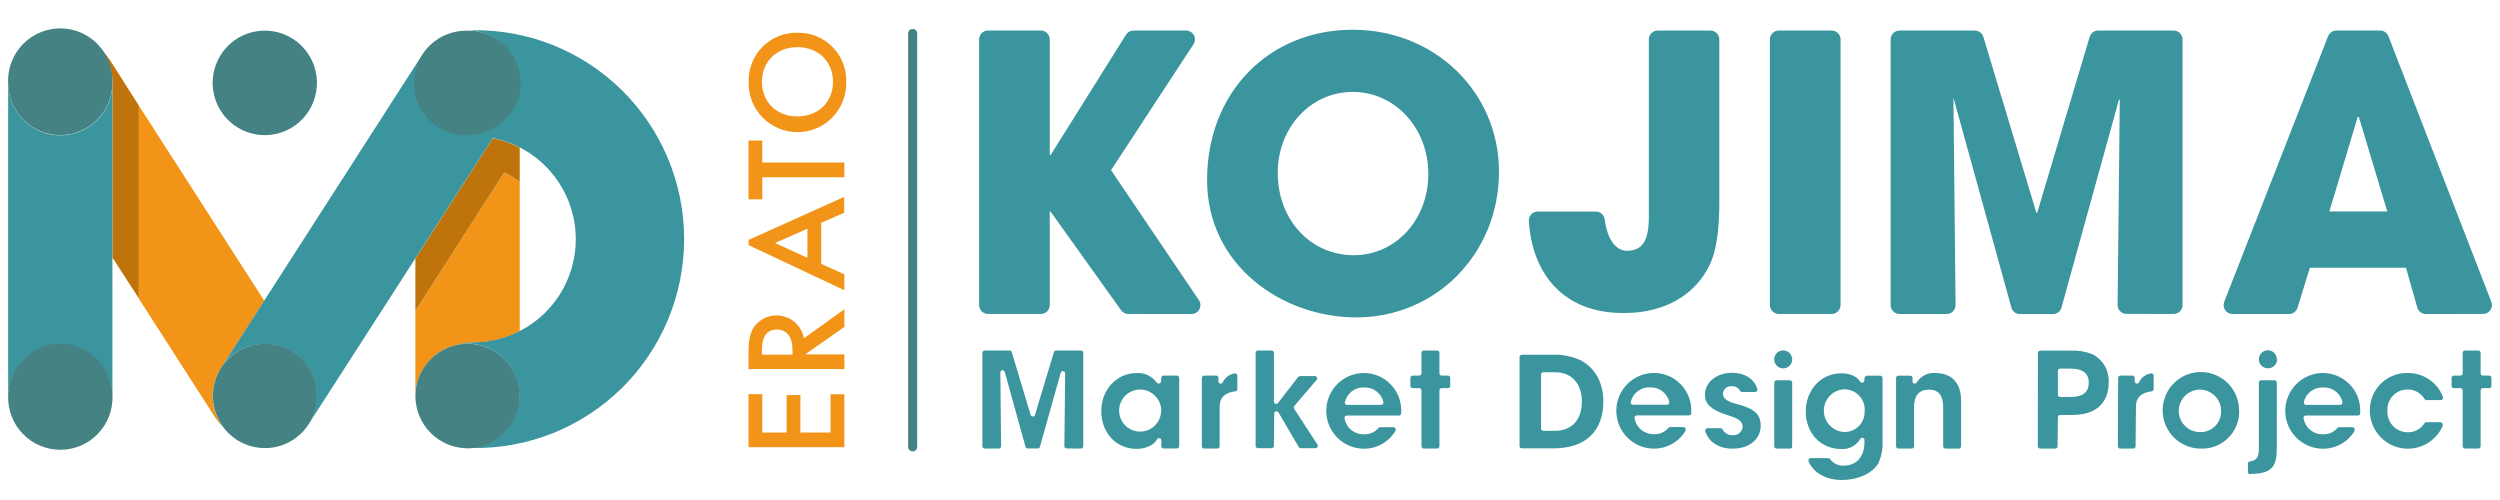 <svg width="230" height="46" viewBox="0 0 230 46" fill="none" xmlns="http://www.w3.org/2000/svg">
<path d="M70.131 36.259V39.795H72.368V36.347H73.637V39.795H76.413V36.27H77.682V41.144H68.862V36.259H70.131ZM68.862 32.4C68.862 31.328 68.996 30.638 69.378 30.067C69.674 29.662 70.082 29.352 70.551 29.177C71.021 29.002 71.531 28.968 72.02 29.081C72.508 29.193 72.953 29.447 73.299 29.81C73.644 30.174 73.876 30.63 73.966 31.125L77.686 28.442V30.075L74.077 32.607H77.686V33.956H68.862V32.4ZM72.911 32.627V32.201C72.911 31.818 72.869 30.32 71.466 30.32C70.223 30.32 70.104 31.5 70.104 32.163V32.627H72.911ZM75.553 20.499V24.277L77.682 25.243V26.703L68.873 22.553V22.07L77.667 18.112V19.572L75.553 20.499ZM74.283 21.044L71.297 22.354L74.283 23.722V21.044ZM70.131 14.955H77.682V16.308H70.131V18.338H68.862V12.928H70.131V14.955ZM73.366 3.012C73.96 2.998 74.551 3.106 75.103 3.328C75.655 3.55 76.156 3.882 76.575 4.304C76.995 4.726 77.325 5.23 77.545 5.783C77.765 6.337 77.87 6.93 77.854 7.526C77.872 8.128 77.769 8.727 77.551 9.288C77.333 9.85 77.005 10.362 76.586 10.794C76.168 11.226 75.667 11.569 75.113 11.804C74.56 12.038 73.965 12.159 73.364 12.159C72.763 12.159 72.168 12.038 71.614 11.804C71.061 11.569 70.56 11.226 70.141 10.794C69.722 10.362 69.394 9.85 69.177 9.288C68.959 8.727 68.856 8.128 68.873 7.526C68.858 6.93 68.964 6.337 69.184 5.783C69.404 5.229 69.734 4.726 70.154 4.304C70.575 3.882 71.076 3.55 71.628 3.328C72.18 3.106 72.771 2.998 73.366 3.012ZM73.366 4.338C71.454 4.338 70.097 5.663 70.097 7.526C70.097 9.388 71.446 10.71 73.366 10.71C75.285 10.71 76.635 9.384 76.635 7.526C76.635 5.667 75.285 4.338 73.366 4.338Z" fill="#F29417"/>
<path d="M83.968 41.527C83.856 41.527 83.749 41.483 83.67 41.404C83.591 41.325 83.547 41.217 83.547 41.106V3.123C83.541 3.064 83.548 3.005 83.567 2.95C83.585 2.894 83.615 2.843 83.654 2.799C83.694 2.756 83.742 2.721 83.796 2.697C83.849 2.673 83.907 2.661 83.966 2.661C84.024 2.661 84.082 2.673 84.136 2.697C84.189 2.721 84.237 2.756 84.277 2.799C84.316 2.843 84.346 2.894 84.365 2.95C84.383 3.005 84.39 3.064 84.384 3.123V41.106C84.385 41.161 84.374 41.215 84.354 41.267C84.333 41.318 84.302 41.364 84.264 41.403C84.225 41.443 84.179 41.474 84.128 41.495C84.077 41.516 84.023 41.527 83.968 41.527Z" fill="#448284"/>
<path d="M103.799 28.883C103.661 28.882 103.526 28.847 103.406 28.78C103.285 28.713 103.184 28.617 103.111 28.5L96.646 19.457H96.577V28.067C96.576 28.283 96.49 28.49 96.337 28.643C96.185 28.796 95.978 28.882 95.763 28.883H90.892C90.676 28.883 90.469 28.797 90.316 28.644C90.163 28.491 90.077 28.283 90.077 28.067V3.629C90.077 3.521 90.097 3.415 90.138 3.315C90.179 3.216 90.239 3.125 90.314 3.049C90.39 2.973 90.48 2.912 90.579 2.871C90.678 2.83 90.784 2.809 90.892 2.809H95.763C95.979 2.81 96.186 2.896 96.339 3.05C96.491 3.204 96.577 3.412 96.577 3.629V14.284H96.646L103.593 3.192C103.666 3.075 103.767 2.978 103.888 2.911C104.008 2.844 104.143 2.809 104.281 2.809H109.121C109.269 2.81 109.413 2.85 109.54 2.926C109.666 3.003 109.77 3.111 109.84 3.242C109.91 3.371 109.942 3.518 109.935 3.665C109.928 3.812 109.88 3.955 109.798 4.077L102.216 15.656L110.291 27.603C110.378 27.726 110.429 27.869 110.439 28.019C110.449 28.169 110.418 28.318 110.349 28.451C110.279 28.584 110.175 28.696 110.047 28.773C109.919 28.851 109.772 28.891 109.622 28.89L103.799 28.883ZM137.907 15.798C137.907 8.472 132 2.736 124.46 2.736C116.691 2.736 111.052 8.548 111.052 16.556C111.052 24.473 118.026 29.201 124.77 29.201C132.137 29.201 137.907 23.319 137.907 15.798ZM131.407 16.005C131.407 20.197 128.402 23.48 124.564 23.48C120.564 23.48 117.552 20.223 117.552 15.901C117.552 11.725 120.587 8.456 124.46 8.456C128.333 8.456 131.407 11.771 131.407 16.005ZM168.516 28.883C168.732 28.883 168.939 28.797 169.092 28.644C169.245 28.491 169.331 28.283 169.331 28.067V3.629C169.331 3.521 169.31 3.415 169.27 3.315C169.229 3.216 169.169 3.125 169.093 3.049C169.018 2.973 168.928 2.912 168.829 2.871C168.73 2.83 168.623 2.809 168.516 2.809H163.649C163.432 2.809 163.224 2.895 163.071 3.049C162.917 3.203 162.831 3.411 162.831 3.629V28.067C162.832 28.283 162.918 28.49 163.071 28.643C163.223 28.796 163.43 28.882 163.645 28.883H168.516ZM199.978 28.883C200.194 28.883 200.401 28.797 200.554 28.644C200.707 28.491 200.793 28.283 200.793 28.067V3.629C200.793 3.521 200.772 3.415 200.732 3.315C200.691 3.216 200.631 3.125 200.555 3.049C200.48 2.973 200.39 2.912 200.291 2.871C200.192 2.83 200.085 2.809 199.978 2.809H193.012C192.839 2.812 192.672 2.871 192.534 2.976C192.397 3.082 192.296 3.228 192.247 3.395L187.419 19.591H187.35L182.471 3.395C182.421 3.229 182.321 3.084 182.183 2.979C182.046 2.875 181.879 2.816 181.707 2.812H174.752C174.536 2.813 174.329 2.9 174.176 3.054C174.023 3.208 173.938 3.416 173.938 3.632V28.07C173.939 28.287 174.025 28.494 174.177 28.646C174.33 28.799 174.536 28.886 174.752 28.887H179.099C179.206 28.887 179.313 28.865 179.412 28.824C179.511 28.782 179.601 28.722 179.676 28.645C179.829 28.488 179.914 28.278 179.913 28.059L179.715 8.981L185.048 28.3C185.096 28.471 185.199 28.622 185.341 28.729C185.482 28.836 185.655 28.894 185.832 28.894H188.891C189.065 28.891 189.233 28.831 189.371 28.724C189.509 28.617 189.608 28.469 189.655 28.3L194.951 9.142L195.019 9.211L194.821 28.047C194.819 28.156 194.838 28.263 194.878 28.364C194.918 28.465 194.978 28.556 195.054 28.633C195.13 28.71 195.22 28.771 195.32 28.813C195.42 28.855 195.527 28.876 195.635 28.875L199.978 28.883ZM228.435 28.883C228.569 28.884 228.701 28.852 228.819 28.791C228.938 28.729 229.04 28.639 229.115 28.528C229.191 28.417 229.238 28.29 229.253 28.157C229.268 28.023 229.249 27.889 229.2 27.764L219.733 3.326C219.672 3.173 219.566 3.042 219.43 2.95C219.294 2.857 219.133 2.808 218.969 2.809H214.954C214.79 2.807 214.629 2.856 214.493 2.947C214.356 3.039 214.251 3.17 214.189 3.322L204.631 27.76C204.582 27.885 204.563 28.02 204.577 28.153C204.591 28.287 204.637 28.415 204.711 28.526C204.786 28.637 204.887 28.729 205.005 28.791C205.123 28.854 205.255 28.887 205.388 28.887H210.595C210.762 28.886 210.925 28.834 211.062 28.738C211.198 28.642 211.302 28.507 211.36 28.35L212.507 24.63H221.35L222.402 28.331C222.456 28.492 222.559 28.632 222.696 28.731C222.833 28.831 222.997 28.885 223.167 28.887L228.435 28.883ZM216.915 10.736L217.019 10.771L219.63 19.457H214.3L216.915 10.736ZM157.379 2.809H152.508C152.401 2.809 152.295 2.83 152.196 2.871C152.096 2.912 152.007 2.973 151.931 3.049C151.855 3.125 151.795 3.216 151.755 3.315C151.714 3.415 151.693 3.521 151.694 3.629V19.971C151.694 22.147 151.105 23.036 149.732 23.074H149.648C148.715 23.051 147.897 22.151 147.626 20.166C147.599 19.971 147.502 19.791 147.354 19.662C147.206 19.532 147.016 19.461 146.819 19.461H141.466C141.355 19.461 141.245 19.484 141.144 19.528C141.042 19.572 140.95 19.637 140.874 19.718C140.798 19.798 140.739 19.893 140.702 19.997C140.664 20.102 140.649 20.212 140.656 20.323C140.943 25.147 143.81 28.795 149.296 28.795H149.476C153.101 28.795 155.976 27.162 157.318 24.316C157.895 23.086 158.178 21.204 158.178 18.568V3.625C158.177 3.411 158.093 3.207 157.944 3.054C157.795 2.902 157.592 2.814 157.379 2.809ZM99.452 41.267C99.507 41.267 99.56 41.245 99.599 41.206C99.639 41.167 99.661 41.115 99.662 41.06V32.458C99.662 32.402 99.64 32.348 99.601 32.309C99.561 32.269 99.508 32.247 99.452 32.247H97.158C97.113 32.248 97.07 32.262 97.034 32.289C96.999 32.316 96.972 32.354 96.959 32.396L95.22 38.171C95.207 38.214 95.18 38.251 95.145 38.278C95.109 38.305 95.066 38.32 95.021 38.32C94.976 38.32 94.932 38.305 94.895 38.278C94.859 38.252 94.832 38.214 94.818 38.171L93.082 32.396C93.069 32.353 93.042 32.316 93.005 32.289C92.969 32.262 92.925 32.247 92.88 32.247H90.586C90.531 32.248 90.478 32.271 90.44 32.31C90.401 32.349 90.379 32.403 90.379 32.458V41.06C90.379 41.115 90.401 41.167 90.44 41.206C90.478 41.245 90.531 41.267 90.586 41.267H91.893C91.948 41.266 92 41.244 92.039 41.205C92.059 41.186 92.075 41.163 92.085 41.137C92.096 41.111 92.101 41.084 92.1 41.056L92.031 34.274C92.029 34.223 92.047 34.174 92.079 34.135C92.111 34.096 92.157 34.071 92.207 34.063H92.237C92.282 34.063 92.326 34.078 92.362 34.105C92.398 34.132 92.424 34.169 92.436 34.213L94.348 41.109C94.36 41.153 94.386 41.191 94.422 41.218C94.458 41.245 94.502 41.259 94.547 41.259H95.472C95.518 41.259 95.562 41.244 95.599 41.216C95.636 41.189 95.662 41.15 95.675 41.106L97.586 34.293C97.598 34.25 97.624 34.211 97.66 34.184C97.696 34.157 97.74 34.143 97.785 34.144H97.816C97.866 34.151 97.912 34.176 97.945 34.215C97.978 34.254 97.996 34.303 97.995 34.354L97.923 41.048C97.923 41.104 97.945 41.158 97.984 41.197C98.024 41.237 98.077 41.259 98.133 41.259L99.452 41.267ZM106.445 40.42C106.463 40.386 106.489 40.359 106.521 40.339C106.554 40.319 106.591 40.309 106.628 40.309H106.678C106.724 40.319 106.765 40.345 106.794 40.382C106.823 40.419 106.839 40.465 106.839 40.512V41.052C106.839 41.107 106.86 41.16 106.899 41.198C106.938 41.237 106.99 41.259 107.045 41.259H108.28C108.335 41.259 108.387 41.237 108.426 41.198C108.465 41.16 108.487 41.107 108.487 41.052V34.764C108.487 34.709 108.465 34.656 108.426 34.617C108.388 34.577 108.335 34.555 108.28 34.554H107.045C107.016 34.555 106.988 34.561 106.962 34.573C106.936 34.585 106.913 34.602 106.893 34.623C106.874 34.644 106.858 34.669 106.848 34.696C106.838 34.722 106.834 34.751 106.835 34.78L106.812 35.098C106.809 35.142 106.792 35.184 106.764 35.217C106.736 35.251 106.698 35.275 106.655 35.285H106.605C106.57 35.288 106.534 35.282 106.502 35.266C106.47 35.251 106.442 35.227 106.422 35.197C106.211 34.907 105.931 34.674 105.607 34.521C105.283 34.367 104.925 34.298 104.568 34.32C102.744 34.32 101.318 35.852 101.318 37.803C101.318 39.83 102.687 41.297 104.568 41.297C105.432 41.293 106.162 40.945 106.445 40.42ZM106.827 37.799C106.822 38.18 106.705 38.551 106.49 38.865C106.276 39.18 105.974 39.424 105.621 39.568C105.269 39.711 104.883 39.748 104.51 39.672C104.137 39.597 103.795 39.413 103.526 39.144C103.257 38.875 103.073 38.532 102.997 38.159C102.921 37.786 102.957 37.398 103.099 37.045C103.242 36.692 103.485 36.389 103.798 36.173C104.112 35.958 104.482 35.839 104.862 35.833C105.121 35.832 105.377 35.882 105.617 35.98C105.856 36.078 106.074 36.222 106.258 36.405C106.441 36.587 106.587 36.805 106.687 37.044C106.787 37.283 106.838 37.54 106.839 37.799H106.827ZM111.996 41.267C112.051 41.267 112.104 41.245 112.144 41.206C112.183 41.167 112.206 41.115 112.207 41.06V37.45C112.207 37.132 112.207 36.163 113.652 36.006C113.702 36 113.749 35.976 113.783 35.938C113.817 35.899 113.836 35.85 113.835 35.799V34.557C113.835 34.527 113.828 34.497 113.816 34.469C113.803 34.442 113.785 34.417 113.763 34.397C113.72 34.362 113.665 34.346 113.61 34.35C113.368 34.383 113.139 34.476 112.943 34.621C112.747 34.767 112.591 34.96 112.49 35.182C112.471 35.215 112.445 35.242 112.412 35.261C112.38 35.279 112.343 35.289 112.306 35.289H112.252C112.208 35.278 112.168 35.251 112.14 35.214C112.111 35.178 112.096 35.133 112.096 35.086V34.768C112.096 34.713 112.074 34.66 112.035 34.62C111.997 34.581 111.944 34.558 111.889 34.557H110.78C110.725 34.557 110.671 34.58 110.632 34.619C110.592 34.659 110.57 34.712 110.57 34.768V41.06C110.571 41.115 110.594 41.167 110.633 41.206C110.672 41.245 110.725 41.267 110.78 41.267H111.996ZM121.023 41.232C121.061 41.231 121.098 41.22 121.131 41.2C121.163 41.18 121.189 41.151 121.207 41.117C121.226 41.085 121.237 41.048 121.237 41.01C121.237 40.972 121.226 40.935 121.207 40.903L119.058 37.604C119.034 37.565 119.023 37.52 119.026 37.474C119.03 37.428 119.047 37.385 119.077 37.351L121.126 34.952C121.154 34.922 121.172 34.884 121.179 34.843C121.185 34.802 121.179 34.76 121.162 34.723C121.145 34.685 121.117 34.654 121.082 34.632C121.047 34.61 121.007 34.599 120.966 34.6H119.601C119.568 34.599 119.535 34.607 119.505 34.621C119.475 34.636 119.449 34.657 119.429 34.684L117.578 37.071C117.559 37.097 117.533 37.118 117.504 37.133C117.475 37.147 117.443 37.155 117.41 37.155H117.341C117.3 37.14 117.264 37.113 117.238 37.076C117.213 37.04 117.2 36.996 117.2 36.952V32.462C117.2 32.405 117.177 32.35 117.137 32.31C117.097 32.27 117.042 32.247 116.986 32.247H115.728C115.672 32.248 115.618 32.271 115.579 32.311C115.54 32.351 115.518 32.405 115.518 32.462V41.017C115.518 41.074 115.54 41.128 115.579 41.168C115.618 41.208 115.672 41.231 115.728 41.232H116.986C117.042 41.232 117.097 41.209 117.137 41.169C117.177 41.129 117.2 41.075 117.2 41.017L117.223 38.048C117.223 38.001 117.239 37.956 117.267 37.919C117.295 37.881 117.335 37.854 117.38 37.841H117.437C117.474 37.841 117.51 37.851 117.542 37.869C117.574 37.887 117.601 37.913 117.62 37.945L119.486 41.129C119.505 41.161 119.532 41.188 119.564 41.206C119.596 41.225 119.632 41.235 119.67 41.236L121.023 41.232ZM128.379 39.627C128.399 39.594 128.409 39.557 128.409 39.519C128.409 39.481 128.399 39.444 128.379 39.412C128.361 39.38 128.335 39.353 128.304 39.334C128.272 39.315 128.236 39.305 128.199 39.305H126.968C126.94 39.305 126.911 39.312 126.885 39.323C126.858 39.335 126.835 39.352 126.815 39.374C126.657 39.563 126.458 39.714 126.232 39.814C126.007 39.914 125.762 39.962 125.516 39.952C125.082 39.973 124.657 39.833 124.32 39.558C123.984 39.284 123.76 38.895 123.692 38.466C123.688 38.436 123.691 38.406 123.699 38.378C123.708 38.35 123.722 38.324 123.741 38.301C123.761 38.278 123.785 38.26 123.812 38.248C123.839 38.235 123.868 38.228 123.898 38.228H128.708C128.761 38.228 128.813 38.207 128.851 38.17C128.89 38.133 128.912 38.082 128.914 38.029C128.914 37.983 128.914 37.937 128.914 37.887C128.931 37.424 128.854 36.962 128.688 36.53C128.523 36.097 128.272 35.702 127.951 35.369C127.63 35.036 127.245 34.771 126.819 34.59C126.393 34.409 125.936 34.316 125.473 34.316C124.552 34.321 123.67 34.692 123.021 35.348C122.372 36.005 122.011 36.892 122.015 37.816C122.02 38.74 122.39 39.624 123.045 40.274C123.7 40.924 124.586 41.286 125.508 41.282C126.09 41.28 126.662 41.126 127.167 40.836C127.673 40.546 128.094 40.129 128.391 39.627H128.379ZM127.27 36.994C127.278 37.025 127.278 37.057 127.271 37.087C127.263 37.118 127.249 37.147 127.228 37.171C127.209 37.195 127.185 37.214 127.157 37.227C127.129 37.241 127.099 37.248 127.068 37.247H123.933C123.901 37.248 123.87 37.241 123.842 37.228C123.813 37.214 123.788 37.195 123.768 37.171C123.749 37.146 123.736 37.117 123.729 37.087C123.722 37.056 123.723 37.025 123.73 36.994C123.821 36.599 124.046 36.249 124.367 36.002C124.688 35.756 125.085 35.63 125.489 35.646C125.898 35.626 126.3 35.75 126.628 35.996C126.955 36.243 127.186 36.596 127.282 36.994H127.27ZM132.218 41.267C132.273 41.267 132.326 41.245 132.365 41.206C132.404 41.167 132.427 41.115 132.428 41.06V35.918C132.428 35.862 132.45 35.809 132.488 35.77C132.527 35.731 132.579 35.708 132.634 35.707H133.212C133.239 35.707 133.267 35.703 133.292 35.692C133.317 35.682 133.341 35.667 133.36 35.648C133.38 35.628 133.395 35.605 133.406 35.58C133.417 35.555 133.422 35.528 133.422 35.5V34.764C133.422 34.709 133.4 34.655 133.361 34.615C133.321 34.576 133.268 34.554 133.212 34.554H132.634C132.58 34.554 132.527 34.532 132.489 34.493C132.45 34.454 132.428 34.402 132.428 34.347V32.458C132.428 32.402 132.406 32.348 132.366 32.309C132.327 32.269 132.274 32.247 132.218 32.247H130.987C130.931 32.247 130.877 32.269 130.838 32.309C130.799 32.348 130.776 32.402 130.776 32.458V34.347C130.776 34.402 130.755 34.454 130.716 34.493C130.677 34.532 130.625 34.554 130.57 34.554H129.966C129.91 34.554 129.857 34.576 129.817 34.615C129.778 34.655 129.756 34.709 129.756 34.764V35.5C129.757 35.555 129.779 35.608 129.818 35.647C129.858 35.685 129.911 35.707 129.966 35.707H130.57C130.625 35.708 130.678 35.731 130.716 35.77C130.755 35.809 130.776 35.862 130.776 35.918V41.06C130.777 41.115 130.8 41.167 130.839 41.206C130.879 41.245 130.932 41.267 130.987 41.267H132.218ZM142.954 41.247C145.848 41.247 147.507 39.676 147.507 36.941C147.507 35.228 146.773 33.875 145.443 33.155C144.612 32.774 143.702 32.595 142.789 32.634H140.013C139.958 32.633 139.905 32.654 139.865 32.692C139.825 32.73 139.801 32.782 139.799 32.837V41.044C139.801 41.1 139.825 41.152 139.865 41.19C139.905 41.228 139.958 41.248 140.013 41.247H142.954ZM143.084 34.251C144.594 34.251 145.531 35.285 145.531 36.952C145.531 38.619 144.609 39.634 143.068 39.634H141.99C141.935 39.635 141.882 39.615 141.842 39.577C141.802 39.539 141.778 39.486 141.776 39.431V34.45C141.777 34.423 141.782 34.395 141.794 34.37C141.805 34.345 141.821 34.322 141.841 34.304C141.86 34.285 141.884 34.27 141.91 34.26C141.935 34.251 141.963 34.246 141.99 34.247L143.084 34.251ZM155.062 39.615C155.082 39.583 155.092 39.546 155.092 39.508C155.092 39.47 155.082 39.433 155.062 39.401C155.044 39.368 155.017 39.341 154.985 39.322C154.953 39.303 154.916 39.293 154.878 39.293H153.651C153.622 39.294 153.593 39.3 153.566 39.312C153.539 39.324 153.515 39.341 153.494 39.362C153.337 39.552 153.139 39.703 152.914 39.803C152.689 39.904 152.444 39.951 152.198 39.941C151.765 39.961 151.34 39.821 151.003 39.547C150.667 39.273 150.443 38.883 150.375 38.454C150.371 38.425 150.374 38.395 150.382 38.367C150.391 38.338 150.405 38.312 150.424 38.289C150.443 38.267 150.467 38.248 150.495 38.235C150.522 38.223 150.551 38.216 150.581 38.217H155.387C155.441 38.218 155.493 38.197 155.533 38.16C155.572 38.123 155.595 38.072 155.597 38.017V37.879C155.614 37.416 155.537 36.955 155.371 36.522C155.206 36.09 154.955 35.695 154.634 35.361C154.313 35.028 153.928 34.763 153.502 34.582C153.076 34.401 152.619 34.308 152.156 34.308C151.235 34.313 150.353 34.685 149.704 35.342C149.056 35.999 148.695 36.887 148.7 37.81C148.705 38.734 149.076 39.618 149.731 40.268C150.387 40.917 151.273 41.279 152.195 41.274C152.775 41.271 153.346 41.118 153.85 40.83C154.354 40.541 154.776 40.127 155.073 39.627L155.062 39.615ZM153.571 36.983C153.577 37.014 153.577 37.045 153.57 37.076C153.562 37.106 153.549 37.135 153.529 37.159C153.51 37.183 153.485 37.203 153.457 37.216C153.43 37.229 153.399 37.236 153.368 37.236H150.233C150.202 37.236 150.171 37.229 150.142 37.216C150.114 37.203 150.089 37.183 150.069 37.159C150.05 37.134 150.036 37.106 150.029 37.075C150.022 37.045 150.021 37.014 150.027 36.983C150.119 36.589 150.344 36.239 150.665 35.993C150.986 35.747 151.382 35.62 151.785 35.634C152.196 35.615 152.601 35.741 152.929 35.989C153.257 36.237 153.488 36.593 153.582 36.994L153.571 36.983ZM161.982 39.136C161.982 38.151 161.416 37.604 159.963 37.22C159.283 37.044 158.511 36.837 158.511 36.209C158.517 36.111 158.544 36.015 158.588 35.928C158.633 35.84 158.695 35.763 158.77 35.7C158.846 35.637 158.933 35.591 159.027 35.563C159.121 35.535 159.22 35.527 159.317 35.538C159.47 35.524 159.624 35.555 159.76 35.627C159.896 35.7 160.008 35.81 160.082 35.944C160.099 35.98 160.125 36.01 160.158 36.031C160.192 36.052 160.23 36.063 160.269 36.063H161.478C161.51 36.063 161.541 36.055 161.57 36.04C161.599 36.025 161.624 36.004 161.643 35.978C161.662 35.952 161.675 35.922 161.681 35.891C161.687 35.859 161.685 35.826 161.676 35.795C161.393 34.856 160.529 34.297 159.321 34.297C158.113 34.297 156.855 35.017 156.855 36.347C156.855 37.178 157.49 37.742 158.912 38.182C159.891 38.489 160.327 38.722 160.327 39.289C160.302 39.511 160.19 39.714 160.016 39.854C159.841 39.993 159.619 40.058 159.398 40.033C159.214 40.045 159.03 40.003 158.869 39.912C158.709 39.821 158.579 39.684 158.495 39.519C158.478 39.483 158.451 39.452 158.417 39.431C158.383 39.409 158.344 39.397 158.304 39.397H157.081C157.048 39.397 157.016 39.405 156.987 39.42C156.958 39.435 156.933 39.457 156.913 39.483C156.894 39.509 156.881 39.54 156.876 39.572C156.87 39.604 156.872 39.638 156.882 39.669C157.203 40.676 158.136 41.274 159.382 41.274C160.915 41.293 161.986 40.412 161.986 39.148L161.982 39.136ZM172.84 42.542C173.114 41.905 173.234 41.212 173.192 40.519V34.772C173.192 34.716 173.17 34.663 173.131 34.623C173.091 34.584 173.038 34.561 172.982 34.561H171.751C171.722 34.563 171.693 34.57 171.667 34.583C171.64 34.595 171.617 34.613 171.597 34.634C171.578 34.656 171.563 34.681 171.553 34.709C171.543 34.737 171.539 34.766 171.54 34.795L171.518 35.025C171.512 35.068 171.494 35.108 171.465 35.14C171.436 35.172 171.399 35.195 171.357 35.205H171.311C171.276 35.205 171.24 35.197 171.209 35.18C171.178 35.163 171.151 35.139 171.131 35.109C170.825 34.615 170.191 34.343 169.392 34.343C167.534 34.343 166.13 35.876 166.13 37.86C166.13 39.845 167.503 41.309 169.392 41.309C169.738 41.333 170.085 41.26 170.393 41.098C170.701 40.937 170.958 40.692 171.135 40.393C171.152 40.357 171.178 40.327 171.212 40.306C171.245 40.285 171.283 40.274 171.323 40.274H171.368C171.414 40.285 171.455 40.31 171.484 40.347C171.514 40.384 171.529 40.43 171.529 40.477V40.676C171.529 42.006 170.806 42.834 169.644 42.834C169.398 42.852 169.151 42.807 168.928 42.702C168.704 42.597 168.511 42.437 168.367 42.236C168.348 42.208 168.322 42.185 168.292 42.17C168.262 42.155 168.229 42.147 168.195 42.148H166.582C166.548 42.147 166.514 42.155 166.484 42.17C166.454 42.185 166.429 42.208 166.41 42.236C166.39 42.264 166.378 42.297 166.374 42.331C166.37 42.365 166.374 42.399 166.387 42.431C166.8 43.481 168 44.16 169.445 44.16C171.349 44.136 172.466 43.286 172.844 42.554L172.84 42.542ZM171.544 37.826C171.556 38.08 171.514 38.335 171.422 38.572C171.33 38.81 171.19 39.026 171.01 39.206C170.83 39.386 170.615 39.527 170.377 39.619C170.14 39.711 169.887 39.753 169.633 39.742C169.135 39.71 168.667 39.49 168.326 39.126C167.984 38.761 167.794 38.28 167.794 37.78C167.794 37.28 167.984 36.798 168.326 36.434C168.667 36.069 169.135 35.849 169.633 35.818C169.895 35.81 170.156 35.857 170.399 35.957C170.642 36.056 170.861 36.207 171.042 36.397C171.223 36.588 171.361 36.815 171.449 37.063C171.536 37.311 171.57 37.575 171.548 37.837L171.544 37.826ZM180.212 41.274C180.266 41.274 180.319 41.252 180.358 41.214C180.396 41.175 180.418 41.122 180.418 41.067V36.853C180.418 34.554 178.774 34.316 178.063 34.316C177.722 34.288 177.379 34.355 177.074 34.511C176.769 34.666 176.513 34.904 176.335 35.197C176.315 35.226 176.289 35.249 176.258 35.265C176.228 35.281 176.194 35.29 176.159 35.289C176.14 35.293 176.121 35.293 176.102 35.289C176.059 35.276 176.021 35.25 175.995 35.214C175.968 35.178 175.953 35.135 175.953 35.09V34.772C175.953 34.717 175.931 34.664 175.892 34.624C175.854 34.585 175.801 34.562 175.746 34.561H174.649C174.593 34.561 174.54 34.584 174.5 34.623C174.461 34.663 174.439 34.716 174.439 34.772V41.06C174.44 41.115 174.462 41.167 174.501 41.206C174.541 41.245 174.594 41.267 174.649 41.267H175.88C175.935 41.267 175.988 41.245 176.027 41.206C176.067 41.167 176.089 41.115 176.09 41.06V37.45C176.09 36.385 176.557 35.845 177.478 35.845C178.334 35.845 178.77 36.377 178.77 37.427V41.06C178.77 41.115 178.792 41.167 178.831 41.206C178.869 41.245 178.922 41.267 178.977 41.267L180.212 41.274ZM164.674 41.274C164.729 41.274 164.781 41.252 164.82 41.214C164.859 41.175 164.88 41.122 164.88 41.067V35.197C164.88 35.142 164.859 35.089 164.82 35.05C164.781 35.01 164.729 34.988 164.674 34.987H163.439C163.384 34.988 163.331 35.01 163.293 35.05C163.254 35.089 163.232 35.142 163.232 35.197V41.06C163.232 41.115 163.254 41.167 163.293 41.206C163.332 41.245 163.384 41.267 163.439 41.267L164.674 41.274ZM164.88 33.063C164.88 32.899 164.832 32.739 164.741 32.603C164.65 32.467 164.521 32.361 164.37 32.298C164.218 32.236 164.052 32.219 163.892 32.252C163.732 32.284 163.584 32.363 163.469 32.479C163.354 32.595 163.275 32.743 163.244 32.904C163.213 33.065 163.229 33.231 163.293 33.383C163.356 33.534 163.462 33.663 163.598 33.753C163.735 33.844 163.895 33.892 164.058 33.891C164.167 33.891 164.275 33.869 164.376 33.827C164.477 33.785 164.568 33.723 164.645 33.646C164.722 33.568 164.782 33.476 164.823 33.374C164.864 33.273 164.885 33.165 164.884 33.055L164.88 33.063ZM189.089 41.274C189.144 41.274 189.197 41.252 189.235 41.214C189.274 41.175 189.296 41.122 189.296 41.067L189.326 38.385C189.326 38.33 189.348 38.278 189.387 38.239C189.426 38.2 189.478 38.178 189.533 38.178H190.63C193.567 38.178 194.002 36.293 194.002 35.167C194.026 34.639 193.898 34.115 193.633 33.657C193.368 33.2 192.977 32.829 192.507 32.588C191.874 32.339 191.195 32.226 190.516 32.258H187.698C187.643 32.26 187.59 32.282 187.551 32.322C187.513 32.361 187.491 32.414 187.491 32.469L187.476 41.06C187.477 41.115 187.5 41.167 187.539 41.206C187.578 41.245 187.631 41.267 187.686 41.267L189.089 41.274ZM190.454 33.91C191.601 33.91 192.167 34.331 192.167 35.201C192.167 36.071 191.62 36.519 190.542 36.519H189.533C189.478 36.519 189.426 36.497 189.387 36.459C189.348 36.42 189.326 36.367 189.326 36.312V34.117C189.326 34.062 189.348 34.009 189.387 33.971C189.426 33.932 189.478 33.91 189.533 33.91H190.454ZM196.27 41.267C196.324 41.267 196.377 41.245 196.416 41.206C196.454 41.167 196.476 41.115 196.476 41.06L196.507 37.45C196.507 37.132 196.507 36.163 197.952 36.006C198.003 36 198.049 35.976 198.083 35.938C198.117 35.899 198.136 35.85 198.135 35.799V34.557C198.136 34.527 198.129 34.497 198.117 34.469C198.104 34.441 198.086 34.416 198.063 34.397C198.02 34.362 197.965 34.346 197.91 34.35C197.668 34.383 197.439 34.476 197.243 34.621C197.047 34.767 196.891 34.96 196.79 35.182C196.771 35.215 196.745 35.242 196.712 35.261C196.68 35.279 196.643 35.289 196.606 35.289H196.553C196.508 35.278 196.468 35.251 196.44 35.214C196.411 35.178 196.396 35.133 196.396 35.086V34.768C196.396 34.713 196.374 34.66 196.336 34.62C196.297 34.581 196.244 34.558 196.189 34.557H195.081C195.025 34.557 194.971 34.58 194.932 34.619C194.892 34.659 194.87 34.712 194.87 34.768L194.843 41.063C194.844 41.119 194.867 41.171 194.906 41.21C194.946 41.249 194.999 41.27 195.054 41.27L196.27 41.267ZM205.992 37.776C205.998 37.078 205.796 36.395 205.413 35.812C205.03 35.23 204.483 34.774 203.842 34.504C203.2 34.233 202.493 34.16 201.81 34.292C201.126 34.425 200.498 34.758 200.004 35.25C199.51 35.741 199.172 36.368 199.035 37.052C198.897 37.736 198.965 38.445 199.23 39.09C199.495 39.735 199.945 40.287 200.524 40.675C201.102 41.063 201.783 41.27 202.479 41.27C202.943 41.288 203.406 41.21 203.839 41.041C204.272 40.872 204.666 40.616 204.996 40.288C205.327 39.961 205.586 39.569 205.76 39.137C205.933 38.705 206.016 38.242 206.004 37.776H205.992ZM204.344 37.799C204.353 38.051 204.31 38.302 204.221 38.537C204.131 38.772 203.995 38.987 203.821 39.169C203.648 39.351 203.439 39.496 203.209 39.597C202.978 39.697 202.73 39.75 202.479 39.753C202.09 39.77 201.705 39.67 201.373 39.465C201.042 39.261 200.779 38.962 200.618 38.607C200.458 38.252 200.407 37.856 200.472 37.472C200.538 37.088 200.717 36.732 200.986 36.45C201.255 36.168 201.602 35.973 201.982 35.891C202.362 35.808 202.759 35.842 203.12 35.987C203.481 36.132 203.791 36.382 204.009 36.705C204.227 37.028 204.344 37.409 204.344 37.799ZM207.021 43.6C209.112 43.6 209.468 42.834 209.468 41.19V35.197C209.468 35.141 209.445 35.088 209.406 35.048C209.367 35.009 209.313 34.987 209.257 34.987H208.026C207.97 34.987 207.917 35.009 207.878 35.048C207.838 35.088 207.816 35.141 207.816 35.197V41.27C207.816 41.941 207.678 42.37 206.994 42.451C206.943 42.455 206.896 42.479 206.862 42.518C206.828 42.556 206.809 42.606 206.81 42.657V43.424C206.812 43.48 206.834 43.533 206.872 43.573C206.911 43.611 206.963 43.631 207.017 43.631L207.021 43.6ZM216.606 39.627C216.625 39.594 216.634 39.557 216.634 39.519C216.634 39.482 216.625 39.445 216.606 39.412C216.588 39.38 216.562 39.352 216.531 39.333C216.499 39.315 216.463 39.305 216.426 39.305H215.195C215.166 39.305 215.138 39.312 215.111 39.323C215.085 39.335 215.061 39.352 215.042 39.374C214.884 39.563 214.686 39.714 214.461 39.814C214.236 39.914 213.992 39.962 213.746 39.952C213.312 39.974 212.886 39.834 212.55 39.559C212.213 39.285 211.99 38.895 211.922 38.466C211.917 38.437 211.918 38.407 211.926 38.378C211.934 38.349 211.948 38.323 211.968 38.301C211.988 38.278 212.013 38.26 212.041 38.248C212.068 38.235 212.098 38.228 212.129 38.228H216.935C216.989 38.228 217.041 38.207 217.079 38.169C217.118 38.131 217.14 38.079 217.141 38.025C217.141 37.983 217.141 37.937 217.141 37.887C217.157 37.424 217.081 36.962 216.915 36.53C216.749 36.097 216.499 35.702 216.177 35.369C215.856 35.036 215.471 34.771 215.046 34.59C214.62 34.409 214.162 34.316 213.7 34.316C212.778 34.321 211.896 34.693 211.248 35.35C210.6 36.007 210.239 36.894 210.244 37.818C210.249 38.742 210.62 39.626 211.275 40.275C211.931 40.925 212.817 41.287 213.738 41.282C214.322 41.281 214.896 41.127 215.403 40.837C215.911 40.547 216.334 40.13 216.633 39.627H216.606ZM215.493 36.994C215.5 37.025 215.501 37.056 215.494 37.087C215.488 37.117 215.474 37.146 215.455 37.171C215.435 37.195 215.41 37.214 215.381 37.228C215.353 37.241 215.322 37.248 215.291 37.247H212.155C212.125 37.248 212.094 37.241 212.066 37.227C212.038 37.214 212.014 37.195 211.995 37.171C211.974 37.147 211.96 37.118 211.953 37.087C211.945 37.057 211.945 37.025 211.953 36.994C212.043 36.599 212.269 36.249 212.59 36.002C212.911 35.756 213.307 35.63 213.711 35.646C214.123 35.623 214.529 35.745 214.86 35.991C215.19 36.238 215.424 36.593 215.52 36.994H215.493ZM224.711 39.132C224.724 39.101 224.73 39.066 224.726 39.032C224.723 38.998 224.712 38.966 224.693 38.937C224.674 38.909 224.648 38.885 224.618 38.869C224.588 38.853 224.554 38.845 224.52 38.845H223.224C223.19 38.845 223.156 38.853 223.126 38.869C223.096 38.885 223.071 38.909 223.052 38.937C222.888 39.201 222.657 39.416 222.383 39.562C222.109 39.708 221.802 39.779 221.492 39.768C221.24 39.766 220.991 39.713 220.76 39.612C220.529 39.51 220.32 39.363 220.147 39.179C219.975 38.995 219.841 38.778 219.754 38.541C219.667 38.304 219.629 38.051 219.641 37.799C219.626 37.55 219.661 37.301 219.744 37.066C219.827 36.831 219.956 36.615 220.124 36.432C220.292 36.248 220.496 36.101 220.722 35.998C220.949 35.895 221.194 35.839 221.442 35.833C221.765 35.819 222.085 35.893 222.369 36.047C222.654 36.201 222.891 36.429 223.056 36.707C223.075 36.737 223.101 36.762 223.133 36.78C223.164 36.797 223.199 36.806 223.235 36.807H224.562C224.596 36.807 224.63 36.798 224.66 36.782C224.69 36.766 224.715 36.743 224.734 36.715C224.753 36.687 224.765 36.655 224.769 36.622C224.773 36.588 224.769 36.554 224.757 36.523C224.5 35.855 224.042 35.284 223.447 34.888C222.852 34.493 222.148 34.293 221.435 34.316C220.982 34.315 220.534 34.404 220.116 34.579C219.698 34.754 219.319 35.01 219.002 35.334C218.684 35.657 218.434 36.041 218.266 36.462C218.098 36.883 218.016 37.334 218.024 37.788C218.029 38.596 218.311 39.378 218.825 40.002C219.338 40.625 220.05 41.052 220.841 41.211C221.632 41.369 222.454 41.248 223.167 40.87C223.879 40.491 224.44 39.877 224.753 39.132H224.711ZM228.007 41.267C228.062 41.267 228.115 41.245 228.154 41.206C228.194 41.167 228.216 41.115 228.217 41.06V35.918C228.217 35.862 228.239 35.808 228.279 35.769C228.318 35.729 228.372 35.707 228.427 35.707H229.005C229.032 35.707 229.059 35.702 229.084 35.691C229.109 35.681 229.132 35.666 229.151 35.646C229.17 35.627 229.185 35.604 229.195 35.579C229.206 35.554 229.211 35.527 229.211 35.5V34.764C229.211 34.709 229.19 34.656 229.151 34.617C229.112 34.577 229.06 34.555 229.005 34.554H228.427C228.4 34.554 228.373 34.549 228.347 34.539C228.322 34.529 228.299 34.514 228.279 34.494C228.259 34.475 228.244 34.452 228.233 34.427C228.223 34.401 228.217 34.374 228.217 34.347V32.458C228.217 32.403 228.195 32.349 228.157 32.31C228.118 32.271 228.066 32.248 228.011 32.247H226.776C226.721 32.248 226.668 32.271 226.629 32.31C226.591 32.349 226.569 32.403 226.569 32.458V34.347C226.568 34.402 226.546 34.455 226.506 34.493C226.467 34.532 226.414 34.554 226.359 34.554H225.755C225.7 34.555 225.647 34.577 225.609 34.617C225.57 34.656 225.548 34.709 225.548 34.764V35.5C225.548 35.555 225.57 35.608 225.609 35.646C225.648 35.685 225.7 35.707 225.755 35.707H226.359C226.415 35.707 226.468 35.729 226.508 35.769C226.547 35.808 226.569 35.862 226.569 35.918V41.06C226.57 41.115 226.593 41.167 226.632 41.206C226.672 41.245 226.724 41.267 226.78 41.267H228.007ZM209.468 33.055C209.468 32.892 209.419 32.732 209.328 32.596C209.238 32.459 209.109 32.353 208.958 32.291C208.807 32.228 208.641 32.212 208.481 32.244C208.32 32.276 208.173 32.355 208.058 32.47C207.942 32.586 207.864 32.733 207.832 32.894C207.8 33.054 207.816 33.221 207.879 33.372C207.941 33.523 208.047 33.653 208.183 33.744C208.319 33.834 208.478 33.883 208.642 33.883C208.752 33.887 208.863 33.868 208.966 33.828C209.069 33.788 209.164 33.728 209.243 33.65C209.323 33.573 209.386 33.481 209.429 33.379C209.472 33.276 209.494 33.166 209.494 33.055H209.468Z" fill="#3A959E"/>
<path d="M42.209 31.695C42.626 31.577 43.057 31.516 43.49 31.515C44.993 31.517 46.475 31.161 47.815 30.477V16.74C47.38 16.392 46.905 16.099 46.4 15.867L38.214 28.599V36.301C38.214 36.32 38.214 36.343 38.214 36.366C38.23 35.242 38.638 34.159 39.368 33.306C40.098 32.452 41.104 31.882 42.209 31.695Z" fill="#F29417"/>
<path d="M20.573 33.488L24.313 27.668L12.77 9.706V27.473L19.824 38.447C20.013 38.741 20.235 39.012 20.485 39.255C19.877 38.417 19.556 37.403 19.572 36.367C19.587 35.33 19.939 34.327 20.573 33.508V33.488Z" fill="#F29417"/>
<path d="M12.77 9.706L10.338 5.874C9.723 4.865 8.878 4.015 7.872 3.395C8.624 3.811 9.251 4.421 9.686 5.163C10.122 5.904 10.351 6.749 10.35 7.61C10.35 7.61 10.35 7.61 10.35 7.633C10.35 7.656 10.35 7.633 10.35 7.66V23.703L12.774 27.458V9.706H12.77Z" fill="#BF740B"/>
<path d="M47.815 16.741V13.576C47.032 13.177 46.198 12.889 45.337 12.717L38.214 23.783V28.599L46.396 15.867C46.903 16.099 47.379 16.392 47.815 16.741Z" fill="#BF740B"/>
<path d="M10.346 7.671C10.346 7.671 10.346 7.671 10.346 7.644C10.346 8.919 9.841 10.143 8.941 11.044C8.041 11.946 6.82 12.453 5.548 12.453C4.275 12.453 3.055 11.946 2.155 11.044C1.255 10.143 0.75 8.919 0.75 7.644V36.301C0.75 36.32 0.75 36.343 0.75 36.366C0.785 35.114 1.306 33.926 2.201 33.054C3.097 32.181 4.297 31.693 5.546 31.693C6.795 31.693 7.995 32.181 8.891 33.054C9.786 33.926 10.307 35.114 10.342 36.366C10.342 36.343 10.342 36.32 10.342 36.301V7.671H10.346Z" fill="#3A959E"/>
<path d="M43.49 2.809C43.418 2.809 43.345 2.809 43.272 2.809C44.347 2.869 45.371 3.29 46.178 4.004C46.984 4.718 47.528 5.684 47.72 6.746C47.912 7.807 47.741 8.903 47.236 9.855C46.731 10.808 45.92 11.562 44.935 11.997C43.949 12.431 42.846 12.52 41.804 12.25C40.762 11.979 39.841 11.365 39.19 10.505C38.539 9.646 38.196 8.592 38.216 7.513C38.236 6.435 38.618 5.394 39.3 4.56C39.021 4.861 38.766 5.182 38.535 5.521L24.313 27.653L20.573 33.473C21.322 32.518 22.404 31.883 23.601 31.695C24.798 31.508 26.022 31.781 27.026 32.461C28.03 33.14 28.74 34.176 29.014 35.359C29.287 36.542 29.103 37.785 28.499 38.837C28.53 38.795 28.564 38.753 28.591 38.711L38.214 23.767L45.337 12.702C46.198 12.873 47.032 13.162 47.815 13.56C49.708 14.531 51.219 16.112 52.107 18.049C52.994 19.986 53.205 22.166 52.706 24.237C52.206 26.309 51.026 28.152 49.354 29.469C47.682 30.787 45.617 31.502 43.49 31.5C43.057 31.501 42.626 31.561 42.209 31.68C42.476 31.632 42.746 31.608 43.016 31.607C44.263 31.615 45.457 32.109 46.346 32.985C47.236 33.86 47.75 35.048 47.781 36.297C47.812 37.546 47.357 38.757 46.511 39.676C45.666 40.594 44.498 41.147 43.253 41.217C43.33 41.217 43.41 41.217 43.49 41.217C46.031 41.253 48.554 40.782 50.912 39.833C53.27 38.883 55.416 37.473 57.226 35.685C59.035 33.897 60.472 31.766 61.453 29.417C62.434 27.067 62.939 24.546 62.939 21.999C62.939 19.452 62.434 16.931 61.453 14.582C60.472 12.232 59.035 10.101 57.226 8.313C55.416 6.525 53.27 5.116 50.912 4.166C48.554 3.216 46.031 2.746 43.49 2.782V2.809Z" fill="#3A959E"/>
<path d="M25.463 12.305C28.043 11.695 29.64 9.105 29.031 6.52C28.422 3.935 25.838 2.335 23.259 2.945C20.68 3.555 19.082 6.145 19.691 8.729C20.3 11.314 22.884 12.915 25.463 12.305Z" fill="#448284"/>
<path d="M43.016 12.43C44.28 12.452 45.501 11.973 46.415 11.098C47.328 10.222 47.859 9.021 47.893 7.754C47.927 6.488 47.46 5.26 46.595 4.336C45.73 3.413 44.536 2.87 43.272 2.824C43.188 2.824 43.1 2.824 43.016 2.824C42.374 2.806 41.736 2.917 41.137 3.151C40.539 3.384 39.994 3.736 39.533 4.184C39.073 4.633 38.707 5.169 38.457 5.762C38.207 6.354 38.079 6.991 38.079 7.635C38.079 8.278 38.207 8.915 38.457 9.508C38.707 10.101 39.073 10.637 39.533 11.085C39.994 11.534 40.539 11.885 41.137 12.119C41.736 12.352 42.374 12.463 43.016 12.445V12.43Z" fill="#448284"/>
<path d="M5.544 12.43C6.813 12.43 8.03 11.926 8.929 11.029C9.828 10.133 10.336 8.915 10.342 7.644C10.342 7.644 10.342 7.644 10.342 7.621C10.369 6.973 10.265 6.327 10.036 5.721C9.807 5.115 9.458 4.561 9.011 4.093C8.563 3.625 8.026 3.253 7.431 2.998C6.837 2.743 6.197 2.612 5.55 2.611C4.903 2.61 4.263 2.74 3.668 2.994C3.072 3.247 2.534 3.618 2.086 4.085C1.637 4.552 1.287 5.104 1.057 5.71C0.827 6.316 0.721 6.962 0.746 7.61V7.633C0.749 8.906 1.256 10.126 2.155 11.025C3.055 11.925 4.273 12.43 5.544 12.43Z" fill="#448284"/>
<path d="M24.362 31.623C23.416 31.625 22.491 31.908 21.705 32.437C20.919 32.965 20.306 33.715 19.945 34.593C19.584 35.469 19.491 36.434 19.676 37.364C19.862 38.295 20.318 39.149 20.988 39.82C21.657 40.49 22.51 40.947 23.439 41.132C24.367 41.317 25.33 41.223 26.204 40.86C27.079 40.498 27.827 39.883 28.354 39.095C28.881 38.307 29.163 37.38 29.164 36.431C29.166 35.799 29.043 35.173 28.802 34.588C28.561 34.004 28.207 33.473 27.761 33.026C27.315 32.579 26.785 32.225 26.201 31.984C25.618 31.744 24.993 31.621 24.362 31.623Z" fill="#448284"/>
<path d="M47.815 36.431C47.815 35.156 47.309 33.933 46.409 33.031C45.509 32.129 44.289 31.623 43.016 31.623C42.746 31.623 42.476 31.648 42.209 31.695C41.104 31.883 40.1 32.454 39.37 33.307C38.641 34.16 38.233 35.243 38.218 36.366C38.218 36.389 38.218 36.412 38.218 36.431C38.218 37.708 38.724 38.932 39.624 39.834C40.525 40.737 41.746 41.244 43.02 41.244C43.1 41.244 43.177 41.244 43.257 41.244C44.488 41.182 45.648 40.647 46.497 39.751C47.345 38.855 47.817 37.666 47.815 36.431Z" fill="#448284"/>
<path d="M5.544 31.623C4.283 31.623 3.074 32.122 2.176 33.009C1.279 33.897 0.767 35.103 0.75 36.366C0.75 36.389 0.75 36.412 0.75 36.431C0.731 37.074 0.842 37.715 1.075 38.314C1.308 38.914 1.659 39.46 2.107 39.922C2.554 40.383 3.089 40.75 3.681 41C4.272 41.251 4.908 41.38 5.55 41.38C6.192 41.38 6.827 41.251 7.419 41C8.01 40.75 8.545 40.383 8.993 39.922C9.44 39.46 9.791 38.914 10.024 38.314C10.257 37.715 10.368 37.074 10.35 36.431C10.35 36.412 10.35 36.389 10.35 36.366C10.332 35.101 9.817 33.894 8.918 33.006C8.019 32.118 6.806 31.621 5.544 31.623Z" fill="#448284"/>
</svg>
